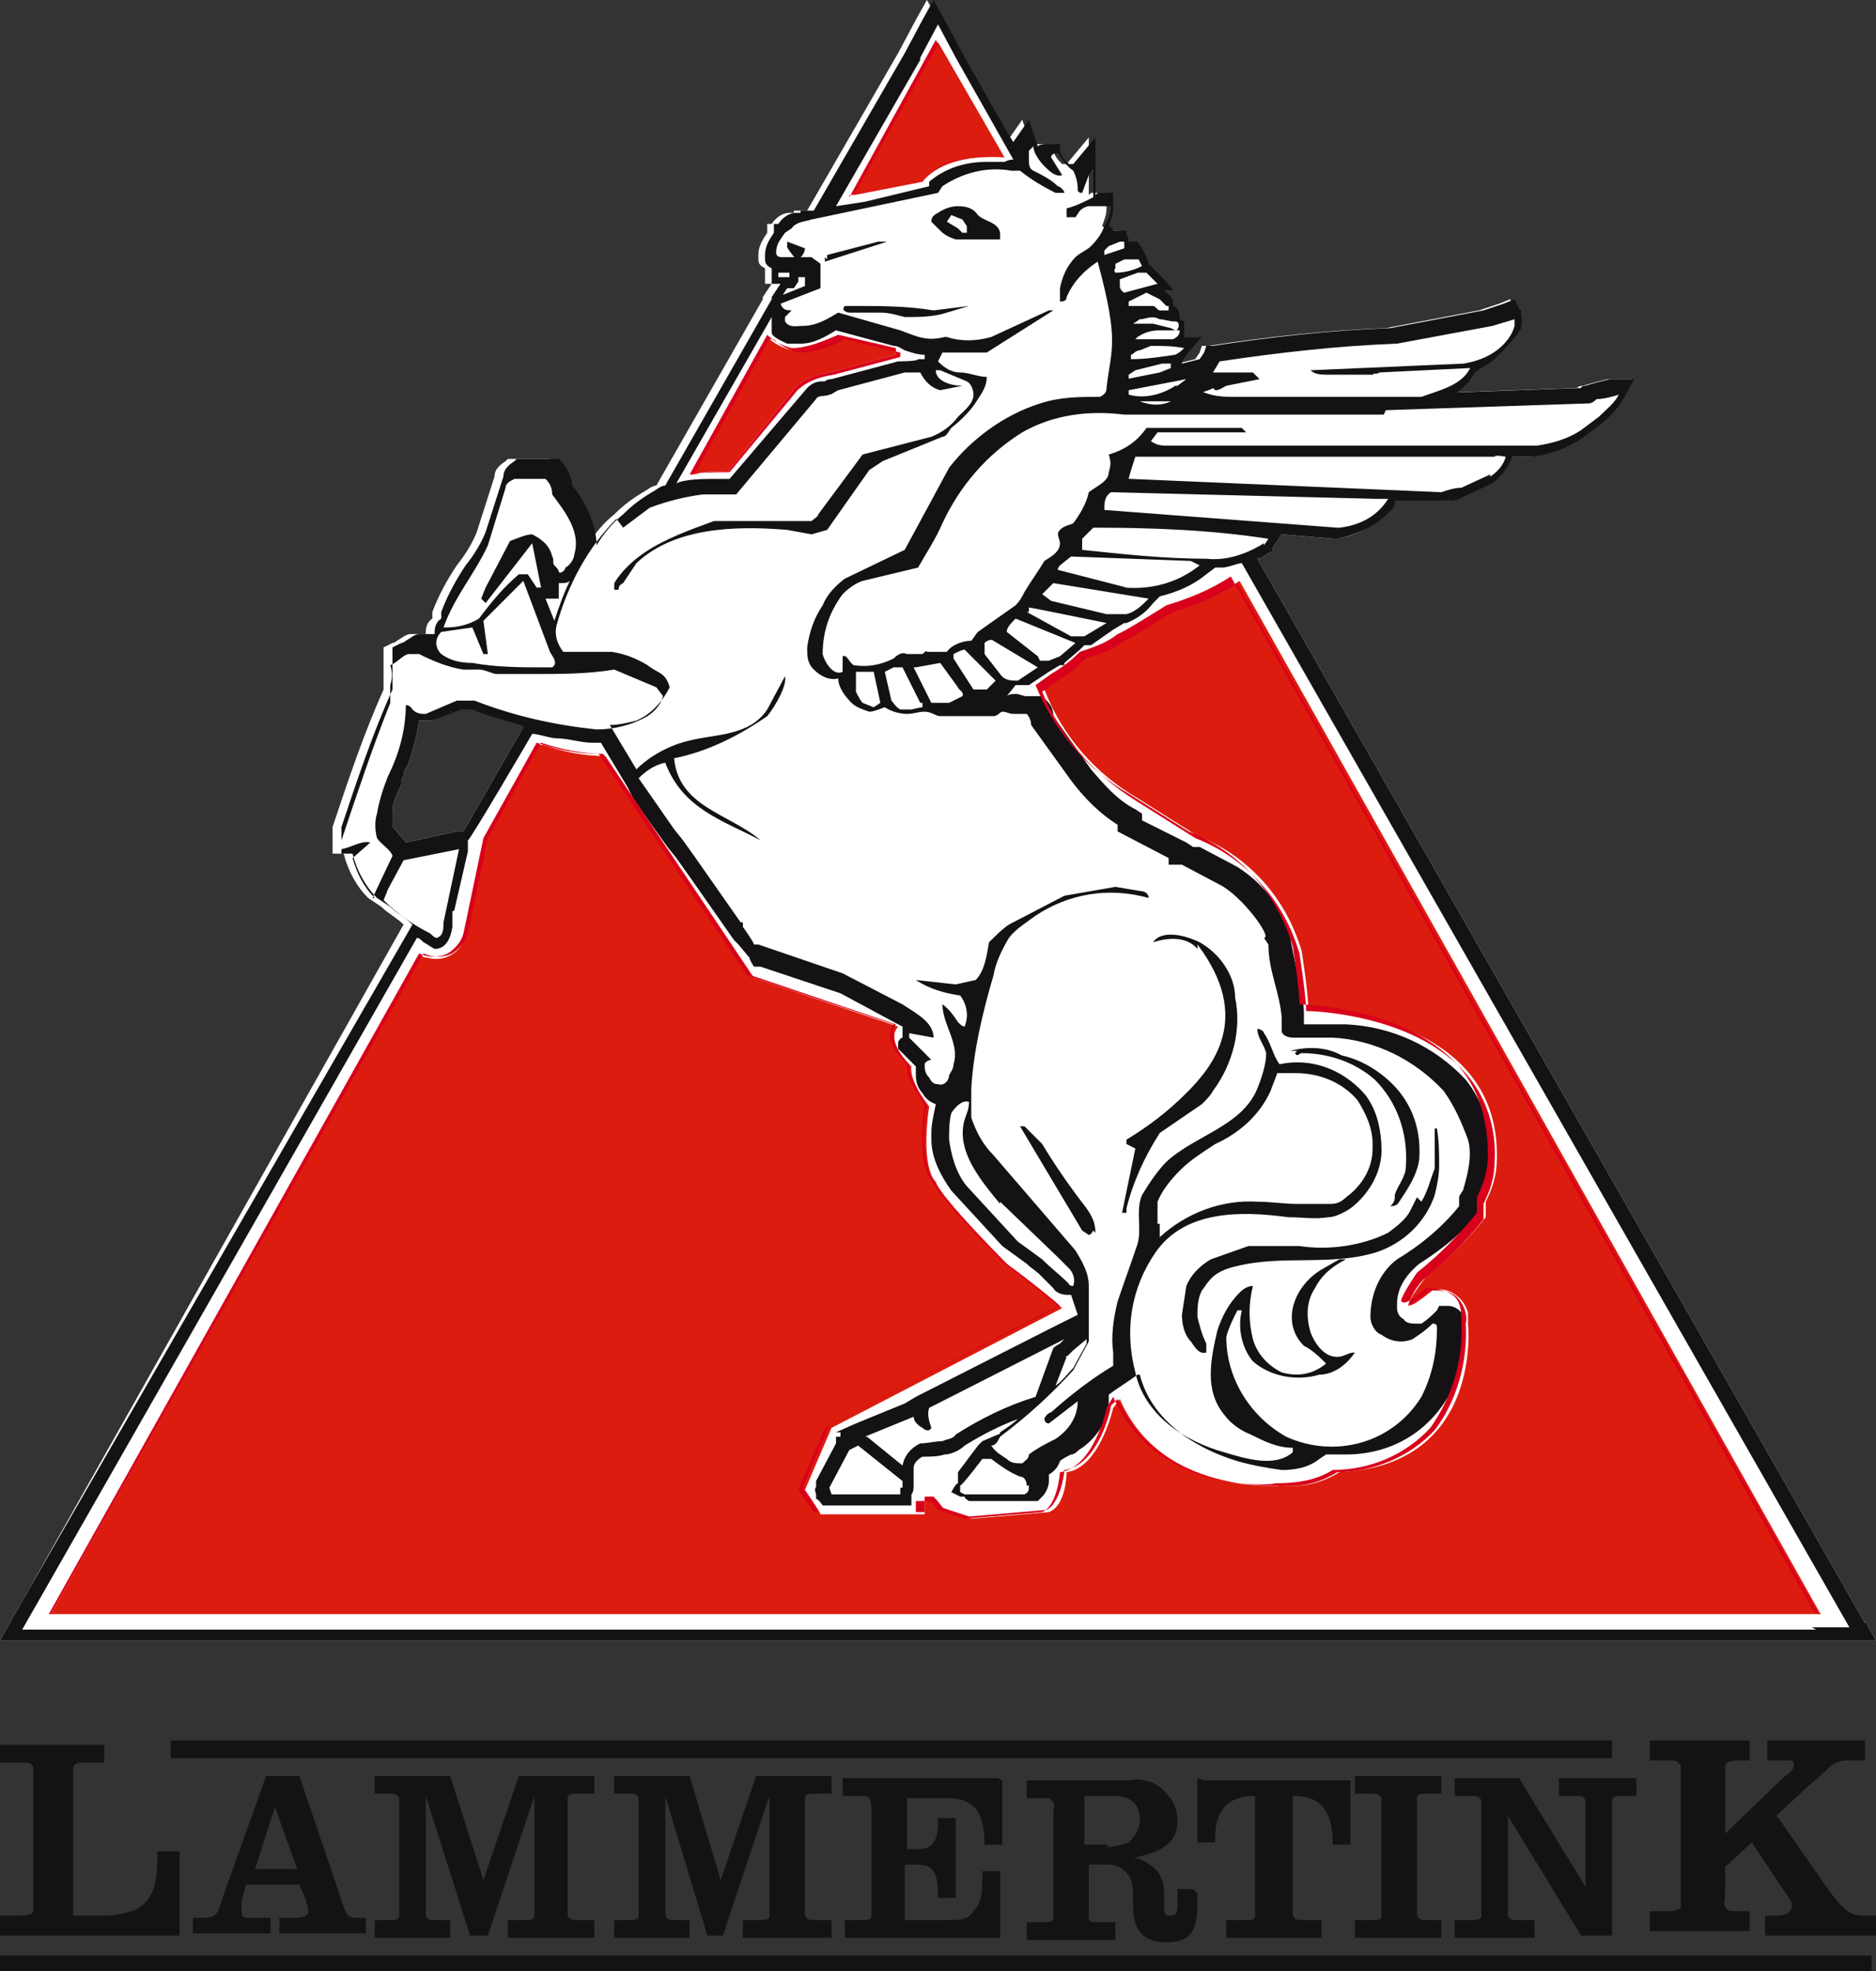 <?xml version="1.0" encoding="UTF-8"?>
<svg id="Group_6" data-name="Group 6" xmlns="http://www.w3.org/2000/svg" version="1.1" viewBox="0 0 84.6 88.9">
  <rect x="0" y="0" width="84.6" height="88.9" fill="#333333" stroke="none"/>
  <defs>
    <style>
      .cls-1 {
        fill: #d8001a;
      }

      .cls-1, .cls-2, .cls-3, .cls-4 {
        stroke-width: 0px;
      }

      .cls-2 {
        fill: #dc1c0e;
      }

      .cls-3 {
        fill: #141215;
      }

      .cls-4 {
        fill: #fff;
      }
    </style>
  </defs>
  <g id="Group_1291" data-name="Group 1291">
    <path id="Path_105" data-name="Path 105" class="cls-4" d="M84.1,73.2l-.8-1.4-26.6-46.6c.2,0,.4-.2.6-.3h.1c0,0,0-.2,0-.2l.2-.3.2-.3,2.4.2h0s0,0,0,0c1-.1,2-.7,2.6-1.5v-.2c.1,0,2,0,2,0h0c0,0,.1,0,.2,0,.3,0,.6,0,.9-.2l1.3-.6h0s0,0,0,0c.4-.3.7-.7.9-1.2h.9c.8-.1,1.6-.4,2.2-.8l.8-.6c.4-.3.8-.7,1.1-1.2l.5-.9h-1.1c-.4.1-.8.2-1.1.3,0,0-.2,0-.3.1,0,0,0,0,0,0l-5.6.2c.3-.2.6-.5.8-.9h0c.4-.3.7-.4,1-.7.4-.4.8-.8,1.1-1.3v-.2c.1,0,0-.3,0-.3v-.3c-.1,0-.3-.5-.3-.5l-.5.2-.9.3-4.2.8c-2.7.1-5.4.4-8,.8h-.3s-.1.3-.1.3l-.2.3-.8.2h0c0-.2.2-.3.2-.4l.7-.8h-.8c0-.2,0-.3,0-.4v-.3s-.2-.1-.2-.1c0-.2,0-.5-.3-.6h0c0-.2,0-.4-.2-.5l-.2-.2h.4c0-.1-.7-.8-.7-.8l-.4-.4h0c0,0-.2-.3-.2-.3l-.2-.4-.2-.3h-.4c0,0,0-.2-.1-.3v-.2c0,0-.3,0-.3,0h-.3c0-.1-.2-.2-.2-.2h0c.1-.3.2-.5.2-.8v-.7h-.7c0,0-.1.1-.1.1v-1s0-1.6,0-1.6l-1,1.2h0c0,0-.1,0-.2,0-.2-.2-.3-.3-.4-.6v-.3c-.1,0-.5,0-.5,0,0,0,0,0-.1,0-.1,0-.3,0-.4.1,0,0,0,0,0,0l-.4-1.2-.7,1h0c0,.1-2.3-4-2.3-4l-.8-1.5-.5-.9-.5.9-.8,1.5-4.1,7.1h-.6c0,.1,0,.1,0,.1h0c0,0-.2,0-.2,0-.3,0-.6.2-.8.5h-.2c0,.1,0,.2,0,.2h0c0,.1,0,.2,0,.2-.2.3-.4.6-.4,1,0,0,0,.1,0,.2,0,.2.1.3.3.4v.7h.3l-.4.6h0s0,.1,0,.1l-4.8,8.4c-.2,0-.4.2-.6.3-.5.3-.9.6-1.3,1-.5.4-.9.9-1.2,1.4,0,0,0-.2,0-.2-.1-.9-.5-1.8-1.1-2.5,0-.4-.2-.7-.4-1l-.2-.2h-.3s-1.4,0-1.4,0h-.2s-.1.1-.1.1c0,0,0,0,0,0-.3.2-.5.4-.5.7l-.8,2.5c-.2.5-.5,1-.9,1.5-.4.6-.8,1.3-1.1,2.1h0s0,0,0,0v.3c-.3.2-.3.5-.3.7h0s0,0,0,0c-.1,0-.2,0-.3,0-.1,0-.3,0-.4,0-.2,0-.4.2-.6.3,0,0-.1.1-.2.1l-.4.2v.4c0,.1,0,.3,0,.4,0,.1,0,.2,0,.3v.8c-.9,2-1.6,4.1-2.3,6.2h0v.2c0,.2,0,.4,0,.6v.4c.1,0,.5,0,.5,0,.2.8.6,1.5,1.1,2l.6.4h0c0-.1,0,0,0,0,.3.3.7.5,1,.8L1.3,71.7l-.8,1.4-.5.9h84.6l-.5-.9ZM23.6,32.8l-2.7,4.7h-.3c0,0-2.3.5-2.3.5-.1-.2-.3-.3-.4-.5,0,0-.1-.1-.2-.2,0,0,0,0,0-.1,0-.1,0-.3,0-.4,0,0,0,0,0-.2,0-.4.2-.8.4-1.2,0-.1,0-.3.1-.4,0-.2.1-.4.2-.5.2-.6.4-1.3.5-2,0,0,.2,0,.3,0,0,0,0,0,.1,0h.2s1.3-.6,1.3-.6h.5c.7.3,1.5.5,2.2.7"/>
    <path id="Path_106" data-name="Path 106" class="cls-3" d="M8.1,83.5h-1c0,1.6-.2,2.1-.9,2.6-.5.2-1,.3-1.5.3h-1.4v-5.7c0-1,0-.9,0-1,.1-.2.2-.2.6-.2h.8v-.8H0v.8h.9c.4,0,.5,0,.6.2,0,.2,0,0,0,1v4.5c0,1,0,.9,0,1s-.2.2-.6.2H0v.9h8.1v-3.7Z"/>
    <path id="Path_107" data-name="Path 107" class="cls-3" d="M21.2,87.3h.8l2.1-6.3v4.5c0,.8,0,.7,0,.9,0,.2-.2.2-.5.2h-.7v.8h3.9v-.8h-.7c-.3,0-.4,0-.5-.2,0-.1,0,0,0-.9v-3.5c0-.8,0-.7,0-.9,0-.2.2-.2.5-.2h.7v-.8h-3.4l-1.6,4.7-1.5-4.7h-3.4v.8h.6c.3,0,.4,0,.5.2,0,.1,0,0,0,.9v3.5c0,.8,0,.7,0,.9,0,.2-.2.2-.5.2h-.6v.8h3.4v-.8h-.6c-.3,0-.4,0-.5-.2,0-.1,0,0,0-.9v-4.5l2,6.3Z"/>
    <path id="Path_108" data-name="Path 108" class="cls-3" d="M31.7,87.3h.9l2.1-6.3v4.5c0,.8,0,.7,0,.9,0,.2-.2.2-.5.2h-.7v.8h4v-.8h-.7c-.3,0-.4,0-.5-.2,0-.1,0,0,0-.9v-3.5c0-.8,0-.7,0-.9,0-.2.2-.2.5-.2h.7v-.8h-3.4l-1.6,4.7-1.4-4.7h-3.4v.8h.6c.3,0,.4,0,.5.2,0,.1,0,0,0,.9v3.5c0,.8,0,.7,0,.9,0,.2-.2.2-.5.2h-.6v.8h3.4v-.8h-.6c-.3,0-.4,0-.5-.2,0-.1,0,0,0-.9v-4.5l1.9,6.3Z"/>
    <path id="Path_109" data-name="Path 109" class="cls-3" d="M80.1,81.9l1.4-1.3c.8-.7.8-.7,1-.9.2-.2.5-.3.8-.3h.8v-.9h-4.4v.9h.9c.2,0,.3,0,.3.2,0,.2-.2.4-.4.5l-2.7,2.6v-2c0-1,0-.9,0-1,0-.2.2-.3.6-.3h.5v-.9h-4.5v.9h.8c.4,0,.5,0,.6.3,0,.2,0,0,0,1v4.3c0,1,0,.9,0,1s-.2.2-.6.2h-.8v.9h4.5v-.9h-.5c-.4,0-.5,0-.6-.2s0,0,0-1v-.8l1.2-1.1,1.4,2.1c.5.7.4.6.4.8s-.2.4-.7.4h-.5v.9h5v-.9h-.5c-.7,0-.9-.2-1.6-1.1l-2.3-3.3Z"/>
    <path id="Path_110" data-name="Path 110" class="cls-3" d="M68.6,80.2h-3v.8h.7c.3,0,.4,0,.5.2,0,.1,0,0,0,.8v3.5c0,.8,0,.7,0,.9,0,.2-.2.2-.5.2h-.7v.8h3.6v-.8h-.7c-.3,0-.4,0-.5-.2,0-.1,0,0,0-.9v-3.6l3.3,5.4h1.4v-5.3c0-.8,0-.7,0-.8,0-.2.2-.2.5-.2h.6v-.8h-3.5v.8h.7c.3,0,.4,0,.5.2,0,.1,0,0,0,.8v3.1l-3-4.9Z"/>
    <path id="Path_111" data-name="Path 111" class="cls-3" d="M62.3,85.5c0,.8,0,.7,0,.9,0,.2-.2.2-.5.2h-.7v.8h3.9v-.8h-.6c-.3,0-.4,0-.5-.2,0-.1,0,0,0-.9v-3.5c0-.8,0-.7,0-.9,0-.2.2-.2.5-.2h.6v-.8h-3.9v.8h.7c.3,0,.4,0,.5.2,0,.1,0,0,0,.9v3.5Z"/>
    <path id="Path_112" data-name="Path 112" class="cls-3" d="M54,80.2v2.9h.8v-.2c0-1.3.6-1.9,1.8-1.9v4.5c0,.8,0,.7,0,.9,0,.2-.2.2-.5.2h-.8v.8h4.3v-.8h-.8c-.3,0-.4,0-.5-.2,0-.1,0,0,0-.9v-4.5c1.3,0,1.8.7,1.8,2.2h.8v-2.9h-6.6Z"/>
    <rect id="Rectangle_47" data-name="Rectangle 47" class="cls-3" x="0" y="88.2" width="84.4" height=".7"/>
    <path id="Path_113" data-name="Path 113" class="cls-3" d="M16.1,86.5c-.4,0-.5-.1-.7-.8l-1.9-5.6h-1.5l-2,5.6c-.2.7-.3.8-.9.8h-.4v.7h3.5v-.7h-.9c-.2,0-.4,0-.4-.2,0-.2,0-.4,0-.6l.2-.7h2.4l.3.7c0,.2.1.3.1.5,0,.2-.2.3-.6.3h-.7v.7h3.9v-.7h-.6ZM11.5,84.3l.9-2.8,1,2.8h-1.9Z"/>
    <path id="Path_114" data-name="Path 114" class="cls-3" d="M53.8,85.2h-.7c0,.2,0,.4,0,.5,0,.5,0,.7-.3.7s-.3-.1-.3-.4v-.2s0-.2,0-.2v-.2c0-.4-.1-.7-.3-1-.3-.3-.7-.6-1.1-.6,1.5-.3,2-.8,2-1.7,0-.6-.3-1.1-.8-1.5-.4-.3-.9-.4-1.4-.3h-4.6v.8h.7c.3,0,.4,0,.5.2s0,0,0,.8v3.5c0,.8,0,.7,0,.9,0,.2-.2.2-.5.2h-.7v.8h4v-.8h-.7c-.3,0-.5,0-.5-.2,0-.1,0,0,0-.9v-1.5s.9,0,.9,0c.4,0,.7.2.9.5.2.3.2.5.2,1.4,0,1.1.5,1.6,1.5,1.6s1.4-.4,1.4-1.7,0-.3,0-.5M50,83.2h-1.1v-2.2h1.1c.4,0,.7,0,1,.2.3.2.4.5.4.9,0,.4-.2.7-.5,1-.3.1-.6.2-1,.2"/>
    <rect id="Rectangle_48" data-name="Rectangle 48" class="cls-3" x="7.7" y="78.5" width="65" height=".8"/>
    <path id="Path_115" data-name="Path 115" class="cls-3" d="M45,80.2h-7v.8h.7c.5,0,.6,0,.6.7,0,.2,0,0,0,.3v3.5c0,.8,0,.7,0,.9,0,.2-.2.2-.5.2h-.7v.8h7v-3h-.8c0,.1,0,.2,0,.3,0,.5,0,1.1-.4,1.5-.3.4-.5.4-1.3.4h-1.8v-2.5h.5c.8,0,1,.3,1,1.5h.8v-3.6h-.8v.2c0,.9-.3,1.2-.9,1.2h-.4s0,0-.1,0v-2.3h1.8c1.2,0,1.7.6,1.7,2.1h.8v-2.9Z"/>
    <path id="Path_134" data-name="Path 134" class="cls-3" d="M35.5,10.9v.2c-.1,0,.4.6.4.6.2,0,.4-.3.4-.5l-.8-.3Z"/>
    <path id="Path_135" data-name="Path 135" class="cls-3" d="M39,14.1h.7c.4,0,.7.1,1.1.2.6,0,1.3,0,1.9-.2l1-.3-1.6.2c-1.2-.2-2.4-.2-3.6-.2h-.4c-.2.2.1.3.2.3.2,0,.4,0,.6,0"/>
    <path id="Path_136" data-name="Path 136" class="cls-3" d="M37.2,11.6v.2c0,0,2.8-.9,2.8-.9h-.4l-2.3.6c0,0,0,0,0,.2"/>
    <path id="Path_137" data-name="Path 137" class="cls-3" d="M45.1,10.5c-.1-.5-.7-.5-1-.8-.2-.3-.5-.4-.9-.4-.3,0-.6.1-.9.3-.2.1-.3.2-.3.4l.4.4c.2.2.4.3.7.4h2v-.2ZM43.7,10.5h-.3c0,0-.1-.1-.2-.2l-.5-.3.2-.3.5.2.2.3c0,0,0,.2,0,.3"/>
    <path id="Path_138" data-name="Path 138" class="cls-3" d="M58.4,47.5h0c.1.2.2,0,.3,0,1.2,0,2.4.4,3.3,1.2,1,1,1.5,2.4,1.4,3.9,0,.5-.4.9-.5,1.3,0,.2,0,.3-.2.5.1,0,.3,0,.4-.2.4-.6.8-1.2.9-1.9.1-1.3-.3-2.5-1.2-3.4-.6-.6-1.4-1.1-2.3-1.3-.7-.4-1.6-.4-2.3-.2h0c0,0,.3,0,.3,0Z"/>
    <path id="Path_139" data-name="Path 139" class="cls-3" d="M63.9,54l-.3.6c-.2.4-.6.7-1,1-1.2.6-2.7.8-4,.6h-1.5c-.1,0-.2,0-.4,0s-.3,0-.4,0l-1.7.6c-.5.3-.9.7-1.1,1.2l-.2,1.3c0,.4.1.9.4,1.2.2.3.4.6.7.5,0-.1,0-.3,0-.4-.2-.4-.3-.8-.4-1.2,0-.4,0-.8.2-1.2.1-.1.2-.3.3-.4.3-.4.8-.6,1.3-.7,2-.5,4.2,0,6.2-.6,1.3-.4,2.3-1.4,2.7-2.6.1-.4.2-.9.2-1.3,0-.6,0-1.1-.1-1.7h-.1c0,.6,0,1.2,0,1.8-.2.5-.3,1-.6,1.5"/>
    <path id="Path_140" data-name="Path 140" class="cls-3" d="M54,42.6c2.5,3.3.7,5.5-.5,6.7-.8.8-1.7,1.5-2.7,2.1v.2l.4.2-.6,2.9h.2v-.2c.3-1.2.8-2.3,1.5-3.4l1.9-1.3c.2-.2.4-.4.5-.6.9-1.2,1.3-2.8,1-4.2,0-1-.7-2-1.6-2.5-.6-.3-1.7-.6-2.1,0,.6-.2,1.5-.3,2,.3"/>
    <path id="Path_141" data-name="Path 141" class="cls-3" d="M49.4,55.6h0c0-.5-.2-.8-.4-1.1-.7-.9-1.4-1.9-2-2.9l-.8-.8h-.2l2.8,4.7.3.2c0,0,.1,0,.2-.2"/>
    <path id="Path_142" data-name="Path 142" class="cls-3" d="M84.1,73.2l-.8-1.4-26.6-46.6c.2,0,.4-.2.6-.3h.1c0,0,0-.2,0-.2l.2-.3.2-.3,2.4.2h.1c1-.2,2-.7,2.6-1.5v-.2c.1,0,2,0,2,0h0s.2,0,.2,0c.3,0,.6,0,.9-.2l1.3-.6h0s0,0,0,0c.4-.3.7-.7.9-1.2h.9c.8-.1,1.6-.4,2.2-.8l.8-.6c.4-.3.8-.7,1.1-1.2l.5-.9h-1.1c-.4.1-.8.2-1.1.3,0,0-.2,0-.2.1,0,0,0,0,0,0l-5.6.2c.3-.2.6-.5.8-.9h0c.4-.3.7-.4,1-.7.4-.4.8-.8,1.1-1.3v-.2c.1,0,0-.3,0-.3v-.3c-.1,0-.3-.5-.3-.5l-.5.2-.9.3-4.2.8c-2.7.1-5.4.4-8,.8h-.3s-.1.3-.1.3l-.2.3-.8.2h0c0-.2.2-.3.2-.4l.7-.8h-.8c0-.2,0-.3,0-.4v-.3s-.2-.1-.2-.1c0-.2,0-.5-.3-.6h0c0-.2,0-.4-.2-.5l-.2-.2h.4c0-.1-.7-.8-.7-.8l-.4-.4h0c0,0-.1-.3-.1-.3l-.2-.4-.2-.3h-.4c0,0,0-.2-.1-.3v-.2c0,0-.3,0-.3,0h-.3c0-.1-.2-.2-.2-.2h0c.1-.3.2-.5.2-.8v-.7h-.7c0,0-.1.1-.1.1v-1s0-1.6,0-1.6l-1,1.2h0c0,0-.1,0-.2,0-.2-.2-.3-.3-.4-.6v-.3c-.1,0-.5,0-.5,0,0,0,0,0-.1,0-.1,0-.3,0-.4.1,0,0,0,0,0,0l-.4-1.2-.7,1h0c0,.1-2.3-4-2.3-4l-.8-1.5-.5-.9-.5.9-.8,1.5-4.1,7.1h-.6c0,.1,0,.1,0,.1h0c0,0-.2,0-.2,0-.3,0-.6.2-.8.5h-.2c0,.1,0,.2,0,.2h0c0,.1,0,.2,0,.2-.2.3-.4.6-.4,1,0,0,0,.1,0,.2,0,.2.1.3.3.4v.7h.4l-.4.6h0s0,.1,0,.1l-4.8,8.4c-.2,0-.4.2-.6.3-.5.3-.9.6-1.3,1-.5.4-.9.9-1.2,1.4,0,0,0-.2,0-.2-.1-.9-.5-1.8-1.1-2.5,0-.4-.2-.7-.4-1l-.2-.2h-.3s-1.4,0-1.4,0h-.2s-.1.1-.1.1c0,0,0,0,0,0-.3.2-.5.4-.5.7l-.8,2.5c-.2.5-.5,1-.9,1.5-.4.6-.8,1.3-1.1,2.1h0s0,0,0,0v.3c-.3.2-.3.5-.3.7h0s0,0,0,0c-.1,0-.2,0-.3,0-.1,0-.3,0-.4,0-.2,0-.4.2-.6.3,0,0-.1.1-.2.1l-.4.2v.4c0,.1,0,.3,0,.4,0,.1,0,.2,0,.3v.8c-.9,2-1.6,4.1-2.3,6.2h0v.2c0,.2,0,.4,0,.6v.4c.1,0,.5,0,.5,0,.2.8.6,1.5,1.1,2l.6.4h0c0-.1,0,0,0,0,.3.3.7.5,1,.8L1.3,71.7l-.8,1.4-.5.9h84.6l-.5-.9ZM57,24.5c-.8.5-1.7.8-2.6.7h0c-1.9,0-3.7-.2-5.6-.4,0,0,0,0,0-.1h0c0-.2,0-.3,0-.4l.5-.5c2.7,0,5.3.1,7.9.5l-.2.3ZM41.3,30.1l1.1-.2.8,1.1c0,.1.3.2.2.4-.2.1-.4.2-.6.3h-.8l-.8-1.6ZM41.6,31.7v.2c-.1,0-.5.1-.5.1h-.5c-.2-.1-.3-.3-.4-.4l-.3-1.3.4-.2h.4l.8,1.6ZM43,29.8v-.3c.2-.1.4-.2.5-.2l1.4,1.4-.4.4h-.6l-.9-1.4ZM44.4,29.5v-.3c0,0,0-.2,0-.2.1-.1.3-.2.4-.1l2,1.2-.9.6c-.3,0-.6,0-.8-.3l-.7-.9ZM46.8,29.6l-1.4-1.1c0-.2.2-.4.4-.6l2.7,1.1-.7.6-.5.2h-.4ZM46.4,27.6v-.2c.1,0,3.5.7,3.5.7l-1,.6h-.6l-2-1.1ZM49.9,27.7l-2.5-.6-.4-.3.5-.5,4.3.7c-.3.3-.6.6-1,.7-.3,0-.6,0-.8,0M50.8,26.5l-3.1-.8c0,0,0-.1.1-.2l.5-.4,5.4.2.4.2c-1,.8-2.2,1.1-3.4,1M60.3,23.8l-10.5-.8c0-.3,0-.6.3-.8l12,.3h.5c-.5.8-1.3,1.2-2.2,1.3M67.2,21.4l-1.3.6c-.3,0-.6.1-.9.2l-14-.6h-.1c0-.1.3-1,.3-1h3.8c0,0,12.4,0,12.4,0h0c0-.1.5,0,.5,0-.1.4-.4.7-.7.9M54.8,17.6c.2,0,.3-.1.5-.2l1.5-.3-.3-.3h-1.8c0,0,.3-.5.3-.5,2.7-.4,5.3-.7,8-.8l4.3-.8,1-.3v.3c-.1.4-.4.8-.8,1.1-.4.3-.9.5-1.5.6l-6.9.3c.2.2.5.2.8.2h2c.1-.1.2,0,.3-.1l4.1-.2c-.4.8-1.4,1-2.2,1.3h-8.4c-.4,0-.9,0-1.4-.2-.2,0,.3-.1.4-.2M62.5,18.5l9-.3c.2,0,.3,0,.5-.2.3,0,.7-.1,1-.2-.2.4-.6.7-.9,1l-.8.6c-.6.4-1.3.6-2,.7h-8.5c0,0-8.1,0-8.1,0-.3,0-.5,0-.8-.2l.3-.4h4c0,0-.2-.2-.2-.2h-4.3c-.4.6-1,1-1.7,1.2.1.3.1.5,0,.8,0,.4-.5.6-.9.9-.1.5-.4,1-.7,1.4-.2.1-.4.1-.6.3s0,.4,0,.6c0,.4-.4.6-.7.8-.3.5-.6.9-.9,1.4-.1.2-.2.4-.4.6l-1.7,1.2c-.1.1-.2.3-.3.4-.4,0-.9.2-1.1.5h-.9c0-.1-.2.1-.2.1h-.7c-.2-.1-.4,0-.6.2-.6.3-1.2.4-1.8.3-.2-.1-.3-.5-.5-.4v.7c-.4.2-.8-.4-.9-.8,0-1,.3-1.9.9-2.7.3-.3.6-.5.9-.6l2.5-.6c.4-.7.8-1.3,1.1-2,.8-1.7,2-3.1,3.6-4.1,1.4-.8,3-1,4.6-.8h11.7ZM39.7,31.7l-.3.2-.5-.2c-.1-.1-.2-.3-.3-.5v-.4c0-.2,0-.4,0-.5h.8l.3,1.4ZM51,18.1h2c0-.1-.2,0-.2,0-.4.2-.9.2-1.4,0h-.4ZM53,17.4c-.6.4-1.4.6-2.1.4,0,0,0-.1,0-.2l2.6-.5-.4.3ZM50.9,17.1v-.2l.3-.2,1.2-.3h.4v.2c0,0-.5.2-.5.2l-1.5.3ZM53.4,15.7c-.1.1-.2.2-.4.3-.7.1-1.3.2-2,.2,0,0,0-.2,0-.2.1,0,.2-.2.4-.2l.5-.2c.5,0,1,0,1.5.1M53.2,14.9c0,.2-.1.3-.3.4h-1.7s.1-.1.1-.1c.3-.2.6-.3,1-.3,0,0,0,0,0,0h.7c0,0,.1,0,.2,0M52.8,14.8l-.8-.2h-.9c0,0,.3-.2.3-.2.3,0,.5-.2.9,0,.2,0,.4.1.7.1.3,0,.1.5,0,.4M52.7,13.8c0,0,0,.1,0,.2h-.4c-.1,0-.2-.2-.3-.2h-1.1v-.2c0,0,.8-.4.8-.4l.6.3.3.3ZM51.8,12.4l.4.4-1.5.4c0,0-.2-.1-.2-.3v-.3s.8-.3.8-.3h.4ZM51.3,11.6l.2.4c-.4.2-.8.3-1.2.3,0,0-.1-.1,0-.2v-.2c0,0,.4-.2.4-.2h.8ZM50.4,10.9h.3c0,.2,0,.2,0,.3l-.9.3c0,0,0-.1,0-.2l.2-.2.5-.2ZM41.5,2.6l.8-1.5.8,1.5,2.6,4.6h0c-.1,0-.2,0-.4.1-.2,0-.5,0-.8,0-1,0-1.9.3-2.6.9h0c0,0,0,.2,0,.2h0c0,0-2.9.7-2.9.7h0c0,0-1.3.2-1.3.2l3.8-6.6ZM34.8,14.4s0,0,0,.1h0c0,.2,0,.3,0,.5,0,.2.5.4.7.5,0,0,.1,0,.2,0,.1,0,.2,0,.4,0h0c.6,0,1.1-.3,1.6-.6l2.6.7c.2,0,.3.1.5.2.3.1.6.2.9.2v.2c-.1,0-.1,0-.1,0h-.2c0,.1-.9.1-.9.1h0s-3,.8-3,.8c0,0-.2,0-.3.1h-.1s0,0,0,0c-.3,0-.5.1-.7.3l-3.5,4.1h-.1c-.1,0-.3,0-.4,0,0,0-.2,0-.2,0h0c-.4,0-1.3,0-1.7.2l4.3-7.5ZM35.5,12.5h-.4v-.2h.5v.2ZM35.8,13l.2-.3v-.2c0,0,.1,0,.1,0h.2s0,0,0,0c0,.1,0,.2,0,.4l-1,.4.2-.3h.3ZM28.1,23.8c.4-.3.8-.6,1.2-.9.8-.3,1.6-.5,2.4-.6.5,0,1,0,1.5,0l3.6-4.3c.1-.2.4-.1.6-.2.1,0,.2-.1.4-.2l3-.8h.7c.2.4.5.7.9.8l1-.2c-.5,0-1.2-.2-1.2-.7h.2l1.2.5c.2.1.3.4.3.6,0,.4-.4.7-.7,1-.3.4-.7.7-1.2.9l-3.1.8-2,2.7c0,.1-.2.2-.3.3h-4.4c-1.1.4-2.2.8-3.1,1.4-.6.4-1.1.9-1.4,1.4,0,.1,0,.3,0,.3,0,0,.1,0,.2,0,0-.1,0-.2.2-.3.2-.3.4-.6.6-.9,1.7-1.6,4.4-1.7,6.8-1.5l1.1.2.7-.2,1.9-2.7.6-.4,2.7-1.1c.2,0,.3-.3.4-.4.5-.4.9-.8,1.2-1.3.2-.3.4-.6.4-1-.4,0-.8-.2-1.2-.2-.4,0-.7-.2-1-.5l.2-.4h2l3-1.9h-.2l-2.6,1.2c-.7.2-1.4.2-2,0,0,0,0,0-.1,0-.8.2-1.2,0-2-.3l-2.8-.8c-.5.3-1,.6-1.6.6-.3,0-.6.1-.8-.2,0,0,0-.1,0-.2l.3-.3c-.2,0-.4,0-.5-.3l1.8-.7c0-.4,0-.7,0-1.1-.1-.1-.3-.2-.4-.3h-1.3c-.1,0-.3,0-.3-.2,0-.4.2-.6.4-.9l.3-.2c.2-.3.6-.3.9-.4l5.7-1.2.2-.3c.9-.6,2-.9,3.1-.7.1,0,.3,0,.4,0,.5.4,1,.7,1.6,1h.4c0-.1-.2-.3-.3-.3-.3-.3-.7-.5-1.1-.7-.2-.1-.2-.3-.2-.5v-.4c0,0,.2-.2.2-.2,0,.3.3.7.5.9.2.2.5.5.8.4l-.5-.8c0-.1.1-.2.3-.2.2.3.4.6.7.8.1.2.2.5.2.8,0,.1,0,.2.2.2l.3-.8.2-.3v1.3c-.4.2-.8.4-1.2.5v.4h.4l.2-.3c.1-.1.3-.2.4-.2h1c0,.2-.1.6-.3.9-.1.3-.3.6-.6.9-.2.2-.5.3-.7.5-.4.4-.6.9-.7,1.4,0,.2,0,.4,0,.6.1,0,.3,0,.3-.2.3-.7.8-1.2,1.4-1.6,0,0,0-.1,0,0,1,3.7.6,3.9.4,5.7,0,.2-.1.3-.3.4-.9,0-1.8,0-2.7.3-1.6.5-3.1,1.6-4.1,2.9l-2,3.7-2.7,1.3c-.4.3-.8.7-1,1.2-.4.6-.6,1.2-.7,1.9,0,.4,0,.7.3,1,.3.3.7.5,1.1.4,0,.4.3.8.6,1.1.2.2.5.3.8.4.2,0,.4-.1.7-.2.3.2.7.3,1,.3.3,0,.5-.1.8-.1s.5.2.7.2c.2,0,.3,0,.5,0,.2,0,.5,0,.7,0h1.2c.2,0,.3-.2.4-.2.2,0,.3.1.5.1.2,0,.4,0,.6,0,.1.1.2.3.2.5l1.8,2.5c.6.8,1.3,1.5,2.1,2v.3l2.3,1.2v.3h.6l1.7.9c1,.5,2.4,2.4,2,2.4l.2.3c0,1.2.5,2.1.6,3.3,0,.2,0,.4,0,.6,0,.2.3.3.5.3.2,0,.4,0,.6,0,.4,0,.8,0,1.2,0,1.9.1,3.7,1,5,2.4.5.7.8,1.4,1.1,2.2.2.7,0,1.5-.2,2.2,0,.1-.2.3-.2.4,0,.1,0,.3,0,.4-.8,1-1.8,1.8-2.8,2.4-.8.6-1.2,1.6-1.2,2.6,0,.3.2.7.5.8.4.3.9.4,1.4.2.3-.2.6-.4.9-.7.1,0,.2,0,.2.2,0,1.1-.2,2.1-.7,3.1-1.3,2.1-3.9,2.8-6.1,1.8-1.6-.9-2.7-2.6-2.7-4.5.1-.4.3-.8.5-1.2h.2c-.2.8,0,1.7.5,2.3.8.7,2,.9,3,.6.6,0,1.2-.4,1.6-1-.3,0-.5.2-.8.2-.6,0-1-.6-1.2-1.1-.2-.7-.2-1.4.2-2,.3-.6.8-1,1.4-1.3h-.3l-.7.4c-1.3.7-2,2.4-.9,3.5.4.2.7.5,1,.8-.6.5-1.3.6-2,.4-.6-.3-1.1-.8-1.3-1.5-.2-.8-.2-1.6,0-2.4-.2,0-.4.1-.6.3-.5.5-.8,1.1-1,1.7-.3,1.3-.6,2.7.3,3.8.3.4.7.7,1.2.9.6.3,1.2.6,1.9.6v.2c-.8.7-2.1.3-3.1,0-1.8-.5-3.6-1.7-4-3.6-.5-1.9-.2-3.8.9-5.4,1.3-1.9,3.8-1.9,6-1.6.6,0,1.2.1,1.8,0,.3,0,.7-.2,1-.4.8-.6,1.4-1.6,1.4-2.6,0-.9-.2-1.9-.8-2.6-1-1.1-2.4-1.6-3.8-1.3-.3-.4-.4-1-.7-1.4,0-.1-.2-.2-.3-.2,0,.4.3.7.4,1.1,0,.5-.2,1.1-.4,1.6-.7,1.7-2.8,2.1-4.1,3.3-.4.4-.8,1-1.1,1.5-.3.7,0,1.5-.2,2.2-.3.9-.6,1.7-.9,2.6-.2.8-.3,1.6-.2,2.3,0,.2,0,.4,0,.6-1,.6-1.9,1.3-2.8,2.1-.1,0-.3.2-.3.3,0,0,0,.2.2.2,0,0,0,0,0,0l1.3-1c0,.7-.4,1.3-1,1.7-.4.2-.8.4-1.2.7,0,.2-.2.3-.3.4-.3,0-.5,0-.7-.2-.3-.2-.5-.3-.7-.6.2,0,.3-.2.4-.4,1.2-.9,2.3-1.9,3.3-3l.7-1.3v-2.5c0-.6-.3-1.1-.6-1.6l-3.7-4.3c-.5-.5-.8-1.1-1-1.7v-1.3c.1-1.7.5-3.4,1-5.1.1-.6.4-1.2.7-1.7.3-.4.8-.7,1.2-1,1.5-1,3.3-1.3,5.1-.8,0-.2-.2-.3-.3-.3l-1.2-.2-2.3.4-2.5,1.3c-.3.2-.6.5-.9.8-.1.6-.2,1.3-.6,1.7l-.9.2h0c0,0-1.8-.2-1.8-.2.6.4,1.3.6,2,.7.3.4.4.9.2,1.4-.1,0-.2-.1-.3-.2-.2-.3-.4-.6-.7-.8,0,.9.8,1.8.5,2.7,0,.2-.1.3-.2.5,0,.2-.2.5-.5.4-.2,0-.3-.1-.4-.3-.2-.2-.2-.4-.2-.6,0-.1.2-.2.3-.2l-1-1v-.2c0,0,1.1.2,1.1.2,0-.7-.8-1.1-1.4-1.5l-2.7-1.4-3.8-1.3h-.2c0-.1-.5-.8-.5-.8h0c0,0,0-.2,0-.2h-.1l-2.1-3-.5-.7-.4-.5-1.6-2.3c.3-.3.7-.6,1.2-.7.8,2.1,2.6,2.6,4.3,3.5h0c-1.4-1.2-3.7-1.5-3.9-3.7,1.5-.3,2.9-1,4.2-1.9.4-.5.9-1.4.8-1.8l-.8,1.5c-.8,1.2-2.3,1.1-3.5,1.4-.9.2-1.8.7-2.4,1.3l-1.2-2c.4,0,.8-.1,1.2-.2.7-.3,1.2-.9,1.5-1.5-.2-.7-.5-.6-1-1-.5-.3-1-.5-1.6-.6-.3,0-.5,0-.8,0-.5,0-.9,0-1.4,0-.3-.4-.4-.8-.3-1.2.5-1.8,1.4-3.5,2.7-4.8M52.2,55.2c0-.1,0-.3,0-.4,0-.2,0-.4,0-.6.2-.5.6-1,1-1.4.5-.5,1-.8,1.6-1.2,1.1-.5,2-1.3,2.5-2.4.1-.3.2-.5.3-.8h.3c.2,0,.3,0,.5,0,1.1,0,2.1.4,2.8,1.2.4.6.7,1.3.7,2,0,0,0,.1,0,.2,0,.9-.5,1.7-1.2,2.2-.2.2-.4.3-.7.3-.2,0-.4,0-.5,0-.3,0-.7,0-1,0,0,0,0,0,0,0-.6,0-1.2-.1-1.8-.1-1.6-.1-3.2.5-4.4,1.6h0c0-.3,0-.4,0-.6M46.4,67c0,.2,0,.3-.2.4h-2.7s-.2-.1-.2-.1v-.3c.1,0,1-1.2,1-1.2h.4c.4.3.8.6,1.3.8.2,0,.3.2.3.4M39,64.8l2.2-.9c0,.2.2.4.4.5.1.1.3.2.4,0-.1-.3-.2-.6-.1-.9l6.1-3.1-.2.2c0,0-.2.1-.3.2l-.8,2.2c-1.3.4-2.5,1-3.6,1.7-.1.2-.4.2-.6.3-.3,0-.7.1-1,.1-.4.2-.7.5-.8,1l-1.6-1.3ZM40.6,67.1c0,0,0,.2,0,.3h-3.1c0,0-.1-.3-.1-.3l.9-1.7.4-.2,2,1.6v.3ZM48,61.2c0,0,.1,0,.2-.1l.2-.2.6-.5v.2l-.6,1.1c-.3.3-.5.6-.8.8l.5-1.3ZM45.1,54.2l2.6,2.5c.2.2.3.3.5.5.2.2.3.5.2.8,0,0-.2,0-.2-.1-.4-.4-.8-.7-1.2-1.1l-1.1-.8-2.3-2.5c-.5-.6-.7-1.4-.8-2.1,0-.4,0-.8.1-1.2.2-.3.5-.6.8-.5,0,.3-.1.5-.2.8-.4,1.4.7,2.7,1.6,3.8M25,26.3c0,0,.2,0,.3,0,.1,0,.3,0,.4-.1-.3.6-.5,1.2-.7,1.8l-.4-1h.6v-.7ZM22,24.6l.8-2.6c0-.2.2-.3.4-.4h1.4c.2.2.3.4.3.7.6.8,1.3,1.7,1,2.7,0,.2-.2.5-.4.6,0,.1-.2.3-.3.2,0-.1-.1-.2-.2-.3s0-.3-.1-.4c-.1-.5-.5-.8-.9-1-.3,0-.7.2-1,.3l-1.1,2.1-.2.5.2.2,2.1-2.7.4,2h-.2l-.4-.6h-.4c-.7.6-1.2,1.2-1.8,2-.5.3-1,.4-1.5.4h-.1c.5-1.4,1.4-2.4,2-3.7M19.9,28.5l1.4-.2.5,1.2h.2l-.2-1.5,1.8-1.8,1.2,3.2c.1.2.4.5.1.7-.1,0-.2,0-.3,0-1.1,0-2.2,0-3.3-.2-.5,0-1-.1-1.4-.4-.3-.3-.3-.7,0-1M16.9,40.5c-.5-.5-.8-1.1-1-1.8l.8-.7c-.4-.1-.8.2-1.3.3,0-.1,0-.3,0-.4.7-2.1,1.4-4.2,2.2-6.2v-.8c.1-.3.1-.6,0-.9.3-.1.5-.4.8-.5.2,0,.4,0,.5,0,.6.3,1.3.6,2,.7.2,0,.5,0,.7,0,.3,0,.6.2.8.2.5,0,1.1,0,1.7,0,1.2,0,2.4,0,3.6-.2l1.9.8.3.4c-.1.4-.4.7-.7.9-.7.4-1.5.6-2.3.6-1.9-.2-3.7-.6-5.5-1.3h-.8l-1.4.6c-.2,0-.4,0-.6-.2,0,0-.1-.2-.3-.2,0,1.1-.3,2.2-.8,3.2-.2.5-.4,1.1-.5,1.7-.1.3-.1.7,0,1.1.2.3.6.5.7.8l-.9,1.9ZM23.6,32.8l-2.7,4.7h-.3c0,0-2.3.5-2.3.5-.1-.2-.3-.3-.4-.5,0,0-.1-.1-.2-.2,0,0,0,0,0-.1,0-.1,0-.3,0-.4,0,0,0,0,0-.2,0-.4.2-.8.4-1.2,0-.1,0-.3.1-.4,0-.2.1-.4.2-.5.2-.6.4-1.3.5-2,0,0,.2,0,.3,0,0,0,0,0,.1,0h.2s1.3-.5,1.3-.5h.5c.7.3,1.5.5,2.2.7M17.3,40.6l.2-.5.7-1.3,2.5-.5-.7,3.3c0,.3,0,.6-.3.7-.1,0-.2-.1-.3-.2-.8-.4-1.5-.9-2.1-1.5M81.9,73.5H1l.8-1.4,17-29.8c.1,0,.2.1.3.2.2.1.3.2.5.3h0s0,0,0,0c0,0,0,0,0,0,.4,0,.7-.3.8-1,0,0,0,0,0-.1v-.6c.1,0,.1-.1.1-.1l.6-2.6v-.5c.1,0,2.9-4.8,2.9-4.8.3,0,.8.2,1.1.2.5,0,1.1.2,1.6.2.1,0,.3,0,.4,0h0c0,0,1.2,2,1.2,2l.3.6h0s1.5,2.1,1.5,2.1l.4.5.5.7,2.1,3,.2.2.5.6h0c0,.1.2.4.2.4h.3l3.6,1.2,2.6,1.4s0,0,.2.1v.5c-.1,0-.2.2-.2.2v.3c0,0,.2.2.2.2l.6.6s0,0,0,0c0,.1,0,.2,0,.4,0,.3.1.6.3.8.1.2.3.4.6.5h0c-.1.5-.2.9-.2,1.3v.2h0s0,0,0,0c0,0,0,0,0,.1,0,.8.4,1.6.9,2.3l2.3,2.5h0s0,0,0,0l1.1.8c.2.2.4.3.6.5.2.2.4.4.6.6,0,0,0,0,0,0,.1.2.4.3.6.3,0,0,.2,0,.2,0l.3.9-1.2.6-6.1,3.1h0s-.5.3-.5.3l-2.2.9-.9.4h.2c0,.1,0,.2,0,.2h-.2c0,0,0,.3,0,.3l-.9,1.7v.3c-.1,0,0,.3,0,.3v.2c.1,0,.3.3.3.3h3.5c0,0,.5,0,.5,0v-.5c.1-.1.1-.3.1-.4v-.3s0-.2,0-.2v-.3c0-.2.2-.4.4-.5.3,0,.7,0,1-.1.3,0,.7-.2.9-.4.8-.5,1.6-.9,2.4-1.2-.2.2-.5.4-.8.6h0s0,0,0,0c0,0,0,0,0,0,0,0,0,.1-.1.1l-.7.3h0l-.2.2-.9,1.2h0c0,0,0,.2,0,.2v.3c-.1,0-.3.4-.3.4l.4.2h.2c0,.1.2.2.2.2h2.8s.3,0,.3,0l.2-.2c.2-.2.3-.5.3-.7,0,0,0,0,0,0,0-.1,0-.2,0-.3.2-.1.4-.3.5-.6.1-.1.3-.2.5-.3.2,0,.3-.2.5-.3.7-.5,1.2-1.3,1.2-2.1v-.3c.4-.3.9-.6,1.3-.9h.1c.5,2,2.4,3.3,4.4,3.9.7.2,1.3.3,2,.4.6,0,1.2-.1,1.7-.5l.3-.2h0c.3,0,.6,0,.9,0,1.9,0,3.6-.9,4.6-2.6.5-.9.7-1.9.7-3,0-.1,0-.3,0-.4h0c0-.1,0-.2,0-.2-.1-.3-.4-.5-.7-.5,0,0-.2,0-.2,0h-.2s-.1.2-.1.2c-.2.2-.4.4-.7.6,0,0-.2,0-.2,0-.2,0-.5,0-.6-.2-.2-.1-.3-.3-.3-.5,0,0,0-.2,0-.2,0-.7.4-1.3,1-1.8,1.1-.7,2.1-1.5,2.9-2.6h0c0,0,0-.2,0-.2,0,0,0-.1,0-.2,0,0,0-.1,0-.2,0,0,0,0,0,0,0,0,0,0,0,0,0,0,0-.1.1-.2.2-.5.3-1.1.3-1.6,0-.3,0-.6,0-.9h0c0,0,0-.1,0-.1,0-.2-.2-.4-.3-.6-.2-.6-.5-1.2-.9-1.7-1.4-1.5-3.3-2.4-5.4-2.5-.2,0-.4,0-.7,0s-.4,0-.7,0c-.1,0-.2,0-.3,0,0,0-.1,0-.2,0h0s0,0,0,0,0,0,0,0c0,0,0-.2,0-.3h0v-.2c0-.6-.2-1.2-.3-1.8-.1-.5-.2-1-.3-1.5h0c0-.1,0-.3,0-.3h0c-.5-1.3-1.3-2.3-2.4-3l-1.7-.9h-.1c0,0-.2,0-.2,0h0c0,0-.3-.2-.3-.2l-2-1v-.3l-.3-.2c-.8-.4-1.4-1.1-2-1.8l-1.7-2.4c0-.3-.1-.5-.3-.7l-.2-.2h-.3c0,0-.1,0-.2,0,0,0-.1,0-.2,0,0,0,0,0,0,0-.2,0-.3-.1-.5-.1h0c-.1,0-.3,0-.4.1h0c0,0,.4-.5.4-.5.1,0,.2,0,.3,0,.1,0,.2,0,.3,0h0s0,0,0,0l.9-.6.5-.3h.2c0,0,0-.1,0-.1h0c0,0,.7-.6.7-.6l.2-.2h.3c0,0,1-.7,1-.7l.5-.3s0,0,.1,0c.5-.2.9-.5,1.2-.9l.3-.3c.8-.2,1.5-.5,2.1-1l.4-.3c0,0,.2,0,.3,0h0c.3,0,.7-.2.9-.2l26.6,46.6.8,1.4h-1.7Z"/>
    <path id="Path_143" data-name="Path 143" class="cls-3" d="M44.2,45.1s0,0,0,0c0,0,0,0,0,0h0Z"/>
    <path id="Path_144" data-name="Path 144" class="cls-3" d="M55.8,63c0,.2.2.4.3.5,0,0,.1.1.2.2-.2-.2-.3-.5-.5-.7"/>
    <path id="Path_145" data-name="Path 145" class="cls-2" d="M42.3,1.9l-3.9,6.9,3.2-.6s.8-1.3,3.7-1.1l-3-5.2Z"/>
    <path id="Path_146" data-name="Path 146" class="cls-1" d="M38.3,8.9l3.9-7.1h0c0,0,3,5.3,3,5.3h0c-2.8-.2-3.6,1.1-3.6,1.1h0s0,0,0,0l-3.3.6ZM42.3,2l-3.8,6.8,3.1-.6c.1-.2.9-1.3,3.6-1.1l-2.9-5.1Z"/>
    <path id="Path_147" data-name="Path 147" class="cls-2" d="M34.7,15.2l-3.5,6.2c.5-.1,1.1-.2,1.6-.1l2.9-3.6s.3-.7,1.7-.9l3-.8v-.2s-2.6-.6-2.6-.6c-.6.4-1.4.6-2.1.6-.4-.1-.8-.3-1.1-.6"/>
    <path id="Path_148" data-name="Path 148" class="cls-1" d="M31.1,21.4l3.5-6.3h0c.3.3.7.5,1.1.6.7,0,1.4-.3,2.1-.6h0s0,0,0,0l2.6.6v.3s-3,.8-3,.8c-1.4.2-1.7.9-1.7.9h0s-2.9,3.6-2.9,3.6h0c-.5,0-1.1,0-1.6.1h0ZM34.7,15.3l-3.4,6.1c.5-.1,1-.2,1.6-.1l2.9-3.5c0,0,.4-.7,1.8-.9l3-.8v-.2s-2.5-.6-2.5-.6c-.7.4-1.4.6-2.1.6-.4-.1-.8-.3-1.1-.6"/>
    <path id="Path_149" data-name="Path 149" class="cls-2" d="M24.3,33.6l-2.4,4.3-.9,4.3c-.2.8-1,1.2-1.7,1,0,0-.2,0-.3-.1L2.3,72.8h79.8l-26.2-46.6c-.9.6-1.9,1-2.9,1.3,0,0-1.9,1.2-2.2,1.3-.5.4-1.1.6-1.7.8-.4.4-.8.7-1.3,1l-.7.5c.8,2.1,2.3,3.8,4.2,4.9l2.7,1.7c2.3.9,4,2.8,4.7,5.2,0,0,.3,1.9.3,2.6,0,0,8.7.1,8.5,6.8,0,.7-.2,1.3-.5,1.9v.7c-.8,1-1.7,1.9-2.7,2.7,0,0-1.9,2.4.3.6.7-.2,1.4.3,1.6,1,0,.2,0,.4,0,.5,0,0,.7,6.4-5.8,6.7-.8.5-1.7.7-2.6.6,0,0-5.4.5-7.3-3.9l-.3.4s-.6,2.7-2.1,2.9c0,0,0,1.5-.8,1.8l-3.5.3-1.2-.4-.4-.5h-.5c0,.1,0,.7,0,.7h-4.7c0-.1-.7-1.1-.7-1.1l1.2-2.8,10.4-5.4s-1.2-1-2.4-1.9c0,0-3.1-3.1-3.3-3.8,0,0-.7-.5-.3-3.4,0,0-.9-1.1-.8-1.8,0,0-1.2-1.1-.6-1.8l-6.5-2.2-6.7-10c-1,0-1.9-.2-2.8-.5"/>
    <path id="Path_150" data-name="Path 150" class="cls-1" d="M82.1,72.8H2.2h0c0,0,16.7-29.8,16.7-29.8h0c.4.2.9.2,1.3,0,.3-.2.6-.5.7-.9l.9-4.3,2.4-4.3h0c.9.3,1.8.5,2.8.5h0s6.7,10,6.7,10l6.6,2.2h0c-.6.7.6,1.8.6,1.8h0c-.1.7.8,1.8.8,1.8h0c-.4,2.9.3,3.4.3,3.4h0c.2.7,3.3,3.8,3.3,3.8,1.2.9,2.4,1.9,2.4,1.9h0s-10.5,5.5-10.5,5.5l-1.2,2.8.7,1h4.6c0,.1,0-.5,0-.5h.6c0-.1.4.4.4.4l1.2.4,3.5-.3c.7-.3.8-1.8.8-1.8h0s0,0,0,0c1.5-.2,2.1-2.8,2.1-2.9h0s.3-.5.3-.5h0c1.9,4.4,7.2,4,7.3,3.9.9,0,1.8-.1,2.6-.6h0s0,0,0,0c1.7,0,3.3-.7,4.4-1.9,1-1.4,1.5-3.1,1.4-4.8,0-.4,0-.9-.4-1.2-.3-.2-.8-.3-1.2-.3-.8.7-1,.7-1.1.6-.1-.1.5-1,.7-1.3,1-.8,1.9-1.7,2.7-2.7v-.7h0c.3-.6.5-1.2.5-1.9,0-1.5-.4-3.1-1.5-4.2-2.4-2.5-6.9-2.6-7-2.6h0c0-.7-.3-2.6-.3-2.6-.7-2.4-2.4-4.3-4.7-5.2l-2.7-1.7c-1.9-1.1-3.4-2.9-4.2-4.9h0s.7-.5.7-.5c.5-.3.9-.6,1.3-1h0s0,0,0,0c.6-.2,1.2-.4,1.7-.8h0c.3-.1,2.2-1.3,2.2-1.3h0s0,0,0,0c1-.3,2-.7,2.9-1.3h0s0,0,0,0l26.3,46.7ZM2.3,72.8h79.7l-26.2-46.5c-.9.6-1.9,1-2.9,1.3-.2.1-1.9,1.2-2.2,1.3-.5.4-1.1.6-1.7.8-.4.4-.8.7-1.3,1l-.7.5c.8,2,2.3,3.7,4.2,4.9l2.7,1.7c2.3.9,4,2.8,4.7,5.2,0,0,.3,1.9.3,2.6.5,0,4.7.2,7,2.6,1.1,1.1,1.6,2.7,1.5,4.2,0,.7-.2,1.3-.5,1.9v.7h0c-.8,1-1.7,1.9-2.7,2.7-.3.3-.6.8-.7,1.2,0,0,.1,0,1-.7h0s0,0,0,0c.4,0,.9,0,1.2.3.3.3.5.8.4,1.2.1,1.7-.4,3.5-1.4,4.8-1.1,1.2-2.8,1.9-4.4,1.9-.8.5-1.7.7-2.6.6,0,0-5.4.4-7.3-3.9l-.3.3c0,.2-.6,2.7-2.1,2.9,0,.2-.2,1.5-.8,1.8h0l-3.5.3h0l-1.2-.4-.4-.5h-.4c0,0,0,.7,0,.7h-4.8c0-.1-.7-1.1-.7-1.1h0s1.2-2.8,1.2-2.8h0s10.4-5.4,10.4-5.4c-.2-.2-1.3-1.1-2.4-1.9-.1-.1-3.1-3.1-3.3-3.8,0,0-.7-.7-.3-3.4-.1-.1-.9-1.2-.8-1.8-.1-.1-1.1-1.1-.6-1.8l-6.5-2.2h0s-6.7-10-6.7-10c-.9,0-1.9-.2-2.8-.5l-2.4,4.3-.9,4.3c-.1.4-.4.7-.7.9-.4.2-.9.2-1.3,0L2.3,72.8Z"/>
  </g>
</svg>